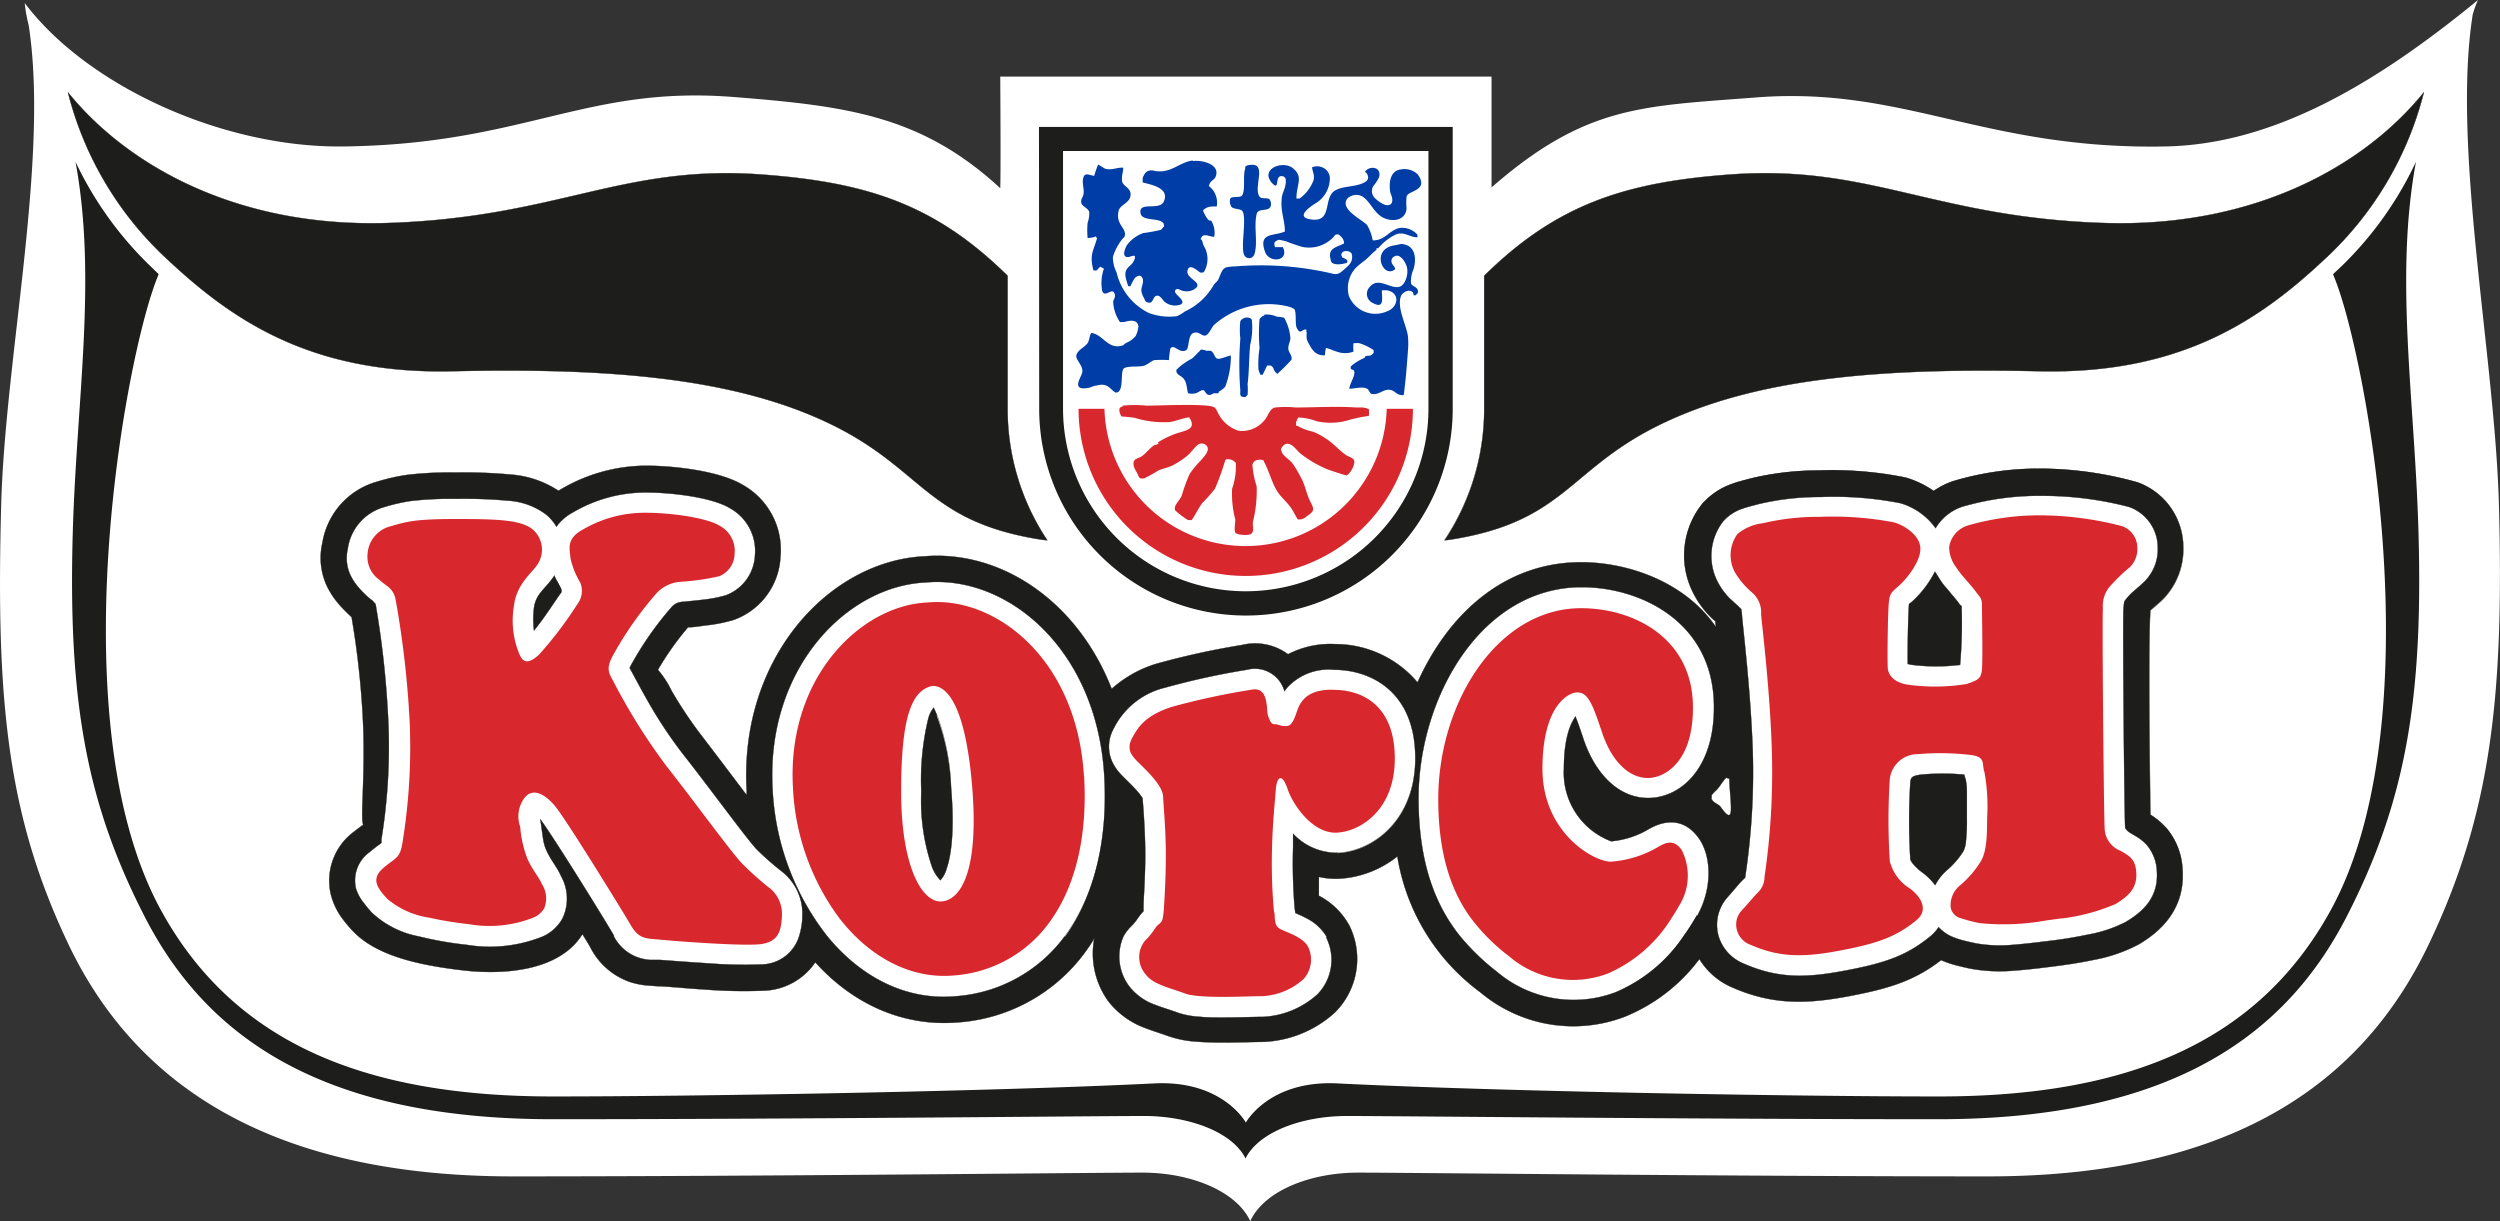 <svg xmlns="http://www.w3.org/2000/svg" xmlns:xlink="http://www.w3.org/1999/xlink" viewBox="0 0 231.79 113.22"><rect x="0" y="0" width="231.79" height="113.22" fill="#333333" stroke="none"/><defs><style>.cls-1,.cls-5{fill:none;}.cls-2{clip-path:url(#clip-path);}.cls-3{fill:#fff;}.cls-4{fill:#1d1d1b;}.cls-5{stroke:#1d1d1b;stroke-miterlimit:3.86;stroke-width:0.03px;}.cls-6{fill:#003da6;}.cls-7{fill:#d9272e;}</style><clipPath id="clip-path" transform="translate(0 0)"><rect class="cls-1" width="231.79" height="113.22"/></clipPath></defs><title>korch-logo</title><g id="Ebene_2" data-name="Ebene 2"><g id="Ebene_1-2" data-name="Ebene 1"><g class="cls-2"><path class="cls-3" d="M138.24,17.42c8.78-7.68,14-7.56,24.5-8.38,13.8-1.09,21.17,4.85,38,4.54C210.6,13.4,220,8,229.75,0a9,9,0,0,0-.49,1.35c-1.95,12.34,2.06,31.71,2.43,45.45.48,17.81-.74,28.71-6.54,40.82s-17.32,21.45-40.86,21.45-53.86-.35-58.37-.35-8.74,1.73-10,4.5c-1.27-2.77-5.5-4.5-10-4.5s-34.83.35-58.37.35S12.18,99.73,6.38,87.62-.37,64.62.11,46.8C.48,33.11,4.57,14.68,2.66,2.34A14,14,0,0,1,2.29.28C8.11,8,20.7,13.73,31.87,13.58,48.69,13.36,54.29,7.89,68.09,9c10.5.83,17.37,1.73,24.65,8.45,0,0,.06-.58,0-10.35l45.55,0c0,9.11,0,10.31,0,10.31" transform="translate(0 0)"/><path class="cls-3" d="M98.56,14l0,23.88a16.94,16.94,0,0,0,33.88,0V14Z" transform="translate(0 0)"/><path class="cls-4" d="M98.56,14l0,23.88a16.94,16.94,0,0,0,33.88,0V14Zm-2.23-2.23h38.36V37.9a19.17,19.17,0,0,1-38.34,0Z" transform="translate(0 0)"/><path class="cls-4" d="M181.73,61.65a46,46,0,0,0,.14-5.45c-.07-.12-.08,0-.24-.25s-.5-.61-.81-1-.38-.44-.55-.65a6.22,6.22,0,0,1-.52-.75L179.4,53a9.77,9.77,0,0,1-2.14,2.8L177,56c-.09.93-.15,4.62-.12,5.55a1.8,1.8,0,0,0,.39.09,18.19,18.19,0,0,0,4.48,0" transform="translate(0 0)"/><path class="cls-5" d="M181.73,61.65a46,46,0,0,0,.14-5.45c-.07-.12-.08,0-.24-.25s-.5-.61-.81-1-.38-.44-.55-.65a6.22,6.22,0,0,1-.52-.75L179.4,53a9.77,9.77,0,0,1-2.14,2.8L177,56c-.09.93-.15,4.62-.12,5.55a1.8,1.8,0,0,0,.39.09A18.19,18.19,0,0,0,181.73,61.65Z" transform="translate(0 0)"/><path class="cls-4" d="M86.9,66.35c-.19-.41-.27-.62-.33-.74a2.75,2.75,0,0,0-.5,1,24.26,24.26,0,0,0-.65,6.78,18.94,18.94,0,0,0,1,7,3.53,3.53,0,0,0,.77,1.22,2.67,2.67,0,0,0,.57-1.05c.45-1.3.75-3.65.42-7.54a21.28,21.28,0,0,0-1.34-6.69" transform="translate(0 0)"/><path class="cls-5" d="M86.9,66.35c-.19-.41-.27-.62-.33-.74a2.75,2.75,0,0,0-.5,1,24.26,24.26,0,0,0-.65,6.78,18.94,18.94,0,0,0,1,7,3.53,3.53,0,0,0,.77,1.22,2.67,2.67,0,0,0,.57-1.05c.45-1.3.75-3.65.42-7.54A21.28,21.28,0,0,0,86.9,66.35Z" transform="translate(0 0)"/><path class="cls-4" d="M51.6,53.81c-.06-.13-.13-.28-.2-.44a7.57,7.57,0,0,1-.67.86c-.18.21-.39.43-.59.69a2.82,2.82,0,0,0-.63,1.43,8.83,8.83,0,0,0,0,2.11c.34-.42.71-.91,1.07-1.42.66-.94,1.22-1.8,1.48-2.14a2,2,0,0,0,0-.23c-.11-.29-.28-.56-.42-.85" transform="translate(0 0)"/><path class="cls-5" d="M51.6,53.81c-.06-.13-.13-.28-.2-.44a7.57,7.57,0,0,1-.67.86c-.18.21-.39.43-.59.69a2.82,2.82,0,0,0-.63,1.43,8.83,8.83,0,0,0,0,2.11c.34-.42.71-.91,1.07-1.42.66-.94,1.22-1.8,1.48-2.14a2,2,0,0,0,0-.23C51.91,54.38,51.74,54.11,51.6,53.81Z" transform="translate(0 0)"/><path class="cls-4" d="M197.13,85.46a12.15,12.15,0,0,1-3.48,1.18l-.8.16h0c-1,.19-2,.34-2.87.44-1.08.13-2.25.28-3.35.36a12.87,12.87,0,0,1-3.41-.13c-.43-.09-.83-.18-1.18-.27a7.2,7.2,0,0,1-1.14-.39h0a3.65,3.65,0,0,1-1.16-.85,3.77,3.77,0,0,1-.75.84h0l0,0c-2.21,1.81-4.18,2.48-7.85,3.18s-6.26.77-9.45-.63a4,4,0,0,1-2.36-2.58h0a3.85,3.85,0,0,1,.89-3.64c1-1.13,1-1.22,1.57-1.74a2,2,0,0,0,.06-.37,64.64,64.64,0,0,0,.66-11.29c-.17-5.44-.92-11.63-1-12.63a3.42,3.42,0,0,0-.08-.63c-.3-.3-.76-.72-1.07-1a6.19,6.19,0,0,1-1.11-1.53,5.24,5.24,0,0,1,.51-5.6,4.18,4.18,0,0,1,1.79-1.18c.45-.16,1-.29,1.52-.43a24.33,24.33,0,0,1,5.69-.65,32,32,0,0,1,7.43.57,6.11,6.11,0,0,1,3.27,2.32,4.57,4.57,0,0,1,2.5-2,25.56,25.56,0,0,1,7.46-1A31.77,31.77,0,0,1,197.4,47a4,4,0,0,1,2.66,3.72,4.24,4.24,0,0,1-1.21,3.18c-.28.28-.65.59-1,.9a3.9,3.9,0,0,0-.56.55,2.93,2.93,0,0,0-.33.43,5.82,5.82,0,0,0-.08.69c-.08,1.42.08,19.3.16,20.3a1.39,1.39,0,0,0,.52.48l.65.39a4.17,4.17,0,0,1,.83.7,4,4,0,0,1,.94,2.5c.15,2.44-1.39,3.74-2.84,4.61M158.7,74a1.44,1.44,0,0,1,0-.29,5.15,5.15,0,0,1,.48-.49c.32-.36.53-.78.87-1.12a1.6,1.6,0,0,0,.29.1c0,.88.16,1.91.15,2.81,0,1.29-.8,0-1-.24s-.78-.39-.82-.78m-1.36,10.88a19.74,19.74,0,0,1-1.19,1.87h0A14.37,14.37,0,0,1,149.79,92a11,11,0,0,1-11-1.9,21.27,21.27,0,0,1-3.45-3.34h0c-2.08-2.61-3.82-6.45-3.82-12.73,0-9.32,5.78-19.59,15.13-19.59,5.41,0,12.13,3.17,12.26,10.88.1,5.79-2.95,8.51-5.84,8.66s-5.15-2.16-6.27-5.49c-.2-.61-.38-1.14-.55-1.59l-.18-.47c-.51.75-1.07,2.1-1.07,4.82A6.79,6.79,0,0,0,149.38,78a8.19,8.19,0,0,0,3.4-1.08c1.14-.68,3.13-1.38,4.7.76,1.21,1.66,1.32,4.66-.13,7.25M124,79.07a5.57,5.57,0,0,1-4.11-1.77c0,.42,0,.85,0,1.28a50.77,50.77,0,0,0,.14,5.54l.07.53c.34.15.72.31,1.08.51a4.5,4.5,0,0,1,1.78,1.63h0L123,87a4.59,4.59,0,0,1-.84,5.18,8.09,8.09,0,0,1-5.05,2.1c-.76,0-2.23.06-3.68.06-.78,0-1.55,0-2.21-.07a7.65,7.65,0,0,1-2-.37c-.69-.26-1.44-.47-2.1-.73a5.27,5.27,0,0,1-2.39-1.68,4.61,4.61,0,0,1-.57-4.66h0a3.88,3.88,0,0,1,.68-.91,4.89,4.89,0,0,0,.61-.72,5.36,5.36,0,0,1,.57-.72l0-.48c0-.58.18-2.83.16-5.07s-.21-4.44-.25-4.93a4.39,4.39,0,0,0-.41-.55c-.39-.47-.85-.9-1.16-1.21s-.39-.39-.57-.59a4.17,4.17,0,0,1-.66-1,3.4,3.4,0,0,1,.11-3.07A7.19,7.19,0,0,1,108,63.76a70.17,70.17,0,0,1,7.64-1.67,2.84,2.84,0,0,1,3.45,2,4.28,4.28,0,0,1,.3-.39,5.23,5.23,0,0,1,4.34-1.6c3.08,0,7.39,1.77,7.49,8,.1,6-4,8.87-7.22,9M98.73,86.79h0a13.76,13.76,0,0,1-10.12,5.58c-4.66.42-8.86-1.83-11.92-5.58a23.94,23.94,0,0,1-5.06-13.63C71,62,78.49,54.31,85.86,54c7.53-.68,15.81,6.13,16.52,17.87.37,6.13-1,11.32-3.65,15M74.39,85.14a6.89,6.89,0,0,1-.29,1.64h0a3.7,3.7,0,0,1-3.52,2.64,43.78,43.78,0,0,1-5-.11c-1.9-.12-3.74-.26-4.37-.31L60.26,89a4.85,4.85,0,0,1-1.17-.25,4.07,4.07,0,0,1-2.17-1.92h0l0-.08c-.76-1.35-5.92-9.65-6.83-10.79l.06.36c.08.51.13,1,.21,1.48a4.09,4.09,0,0,0,.32,1.08,7.84,7.84,0,0,0,.6,1.06l.36.57a6.55,6.55,0,0,1,.39.74,4.27,4.27,0,0,1,.13,3.89,3.9,3.9,0,0,1-1.84,1.69h0a13.14,13.14,0,0,1-7.06.77,33,33,0,0,1-4.44-.78h0a8.72,8.72,0,0,1-4.32-2.18,9.51,9.51,0,0,1-.76-.91A4,4,0,0,1,33,82.37,3.24,3.24,0,0,1,34.27,79c.34-.29.61-.49.84-.66a2.32,2.32,0,0,0,.26-.2,2.24,2.24,0,0,1,0-.37,53.44,53.44,0,0,0,.65-10.42A86.71,86.71,0,0,0,34.82,56c-.09-.08-.22-.26-.32-.34a5.78,5.78,0,0,1-.67-.57c-.17-.17-.36-.36-.53-.56a5.42,5.42,0,0,1-.62-.85,3.74,3.74,0,0,1-.44-2.78A4.68,4.68,0,0,1,35.67,47a16.32,16.32,0,0,1,2.41-.55,31.3,31.3,0,0,1,4.18-.2,44.74,44.74,0,0,1,4.84.17,6.53,6.53,0,0,1,3.54,1.29,4.23,4.23,0,0,1,.95,1.12,4.5,4.5,0,0,1,1.54-1.33,13.27,13.27,0,0,1,6.74-1.84c2.53,0,6.22.48,7.81,1.46A4.52,4.52,0,0,1,70,51.46a4.16,4.16,0,0,1-2.72,3.74,12,12,0,0,1-2.07.4c-.7.09-1.42.15-1.9.2a1.45,1.45,0,0,0-1.07.52,30.6,30.6,0,0,0-3.61,5.13,4.25,4.25,0,0,0-.25.48c.31.55.92,1.74,1.78,3.24a41.32,41.32,0,0,0,3.13,4.7c1.26,1.6,2.81,3.66,4.15,5.43s2.42,3.16,2.76,3.49a26.59,26.59,0,0,0,2.28,2,5,5,0,0,1,1.9,4.33m126.43-8.4a6.86,6.86,0,0,0-1.43-1.19c-.08-3.88-.2-17.16,0-18.95.41-.35.82-.7,1.13-1a6.63,6.63,0,0,0,1.91-4.87,6.4,6.4,0,0,0-4.24-6,33.69,33.69,0,0,0-8.9-1.27,27.79,27.79,0,0,0-8.26,1.18,7.52,7.52,0,0,0-1.74.89,9,9,0,0,0-2.59-1.24,34.23,34.23,0,0,0-8.1-.66,26.93,26.93,0,0,0-6.27.74c-.63.17-1.21.31-1.72.5a6.55,6.55,0,0,0-2.79,1.87A7.64,7.64,0,0,0,157,55a8.55,8.55,0,0,0,1.53,2.13,3.08,3.08,0,0,0,.5.45l.06.55c-2.94-4.28-8.29-6-12.49-6-7.28,0-12.42,5-15.17,11.14a10,10,0,0,0-7.64-3.55,8.57,8.57,0,0,0-4.37.94,5.14,5.14,0,0,0-4.26-.86,73.56,73.56,0,0,0-7.94,1.74,11,11,0,0,0-4.15,2.33C99.89,55.73,92.81,51,85.7,51.58c-8.92.44-17.17,9.54-16.47,21.72l0,.42C67.93,72,66.42,70,65.18,68.38A38.86,38.86,0,0,1,62.24,64,8.72,8.72,0,0,0,61,62.1a26.8,26.8,0,0,1,2.79-3.94c.48,0,1.09-.1,1.69-.18a14.15,14.15,0,0,0,2.53-.5,6.55,6.55,0,0,0,4.35-5.83A6.91,6.91,0,0,0,68.94,45c-2.22-1.36-6.53-1.82-9.07-1.82A15.67,15.67,0,0,0,52,45.37l-.22.13A9.3,9.3,0,0,0,47.37,44a47.13,47.13,0,0,0-5.12-.19,33.38,33.38,0,0,0-4.5.22,18.32,18.32,0,0,0-2.72.61,7.06,7.06,0,0,0-5.14,5.7,6.14,6.14,0,0,0,.71,4.54,7.86,7.86,0,0,0,.9,1.23c.21.24.43.46.64.67l.46.44a79.87,79.87,0,0,1,1.08,10.24c.16,4.9-.28,8.42,0,9-.26.2-.58.43-1,.76a5.63,5.63,0,0,0-2,5.73,6.39,6.39,0,0,0,1,2.13,12.11,12.11,0,0,0,.95,1.15c2.13,2.33,6,3.23,10.25,3.73S52,89.87,54,86.61c.36.58.62,1,.76,1.27A6.51,6.51,0,0,0,58.28,91a7.17,7.17,0,0,0,1.75.37l1,.07c.64,0,2.48.19,4.38.31a46.27,46.27,0,0,0,5.41.1,6,6,0,0,0,4.77-2.63c3.39,3.76,8,6,13.24,5.57A16,16,0,0,0,101.46,87a7.54,7.54,0,0,0,1.29,5.82,7.65,7.65,0,0,0,3.45,2.5c.68.27,1.44.49,2.14.75a9.93,9.93,0,0,0,2.67.51c.72.06,1.56.08,2.4.08,1.45,0,2.93-.06,3.68-.06a10.48,10.48,0,0,0,6.67-2.72,7,7,0,0,0,1.38-8,6.75,6.75,0,0,0-2.86-2.83c0-.43,0-1,0-1.75a7.14,7.14,0,0,0,1.85.17,9.5,9.5,0,0,0,5.43-2.07A19.48,19.48,0,0,0,137.25,92a13.38,13.38,0,0,0,13.38,2.27,16.27,16.27,0,0,0,6.93-5.35,6.57,6.57,0,0,0,3.07,2.64c3.82,1.67,7,1.52,10.86.79,3.63-.69,6-1.41,8.48-3.33a9.85,9.85,0,0,0,1.44.49c.38.1.82.2,1.29.3a15.24,15.24,0,0,0,4.07.18c1.15-.08,2.36-.23,3.48-.37s2.59-.35,3.9-.63a14.41,14.41,0,0,0,4.21-1.47c1.66-1,4.24-3,4-6.82a6.37,6.37,0,0,0-1.55-4" transform="translate(0 0)"/><path class="cls-5" d="M197.13,85.46a12.15,12.15,0,0,1-3.48,1.18l-.8.16h0c-1,.19-2,.34-2.87.44-1.08.13-2.25.28-3.35.36a12.87,12.87,0,0,1-3.41-.13c-.43-.09-.83-.18-1.18-.27a7.2,7.2,0,0,1-1.14-.39h0a3.65,3.65,0,0,1-1.16-.85,3.77,3.77,0,0,1-.75.84h0l0,0c-2.21,1.81-4.18,2.48-7.85,3.18s-6.26.77-9.45-.63a4,4,0,0,1-2.36-2.58h0a3.85,3.85,0,0,1,.89-3.64c1-1.13,1-1.22,1.57-1.74a2,2,0,0,0,.06-.37,64.64,64.64,0,0,0,.66-11.29c-.17-5.44-.92-11.63-1-12.63a3.42,3.42,0,0,0-.08-.63c-.3-.3-.76-.72-1.07-1a6.19,6.19,0,0,1-1.11-1.53,5.24,5.24,0,0,1,.51-5.6,4.18,4.18,0,0,1,1.79-1.18c.45-.16,1-.29,1.52-.43a24.33,24.33,0,0,1,5.69-.65,32,32,0,0,1,7.43.57,6.11,6.11,0,0,1,3.27,2.32,4.57,4.57,0,0,1,2.5-2,25.56,25.56,0,0,1,7.46-1A31.77,31.77,0,0,1,197.4,47a4,4,0,0,1,2.66,3.72,4.24,4.24,0,0,1-1.21,3.18c-.28.28-.65.59-1,.9a3.9,3.9,0,0,0-.56.55,2.93,2.93,0,0,0-.33.43,5.82,5.82,0,0,0-.08.69c-.08,1.42.08,19.3.16,20.3a1.39,1.39,0,0,0,.52.48l.65.39a4.17,4.17,0,0,1,.83.7,4,4,0,0,1,.94,2.5C200.12,83.29,198.58,84.59,197.13,85.46ZM158.7,74a1.44,1.44,0,0,1,0-.29,5.15,5.15,0,0,1,.48-.49c.32-.36.53-.78.87-1.12a1.6,1.6,0,0,0,.29.1c0,.88.16,1.91.15,2.81,0,1.29-.8,0-1-.24S158.75,74.44,158.7,74Zm-1.36,10.88a19.74,19.74,0,0,1-1.19,1.87h0A14.37,14.37,0,0,1,149.79,92a11,11,0,0,1-11-1.9,21.27,21.27,0,0,1-3.45-3.34h0c-2.08-2.61-3.82-6.45-3.82-12.73,0-9.32,5.78-19.59,15.13-19.59,5.41,0,12.13,3.17,12.26,10.88.1,5.79-2.95,8.51-5.84,8.66s-5.15-2.16-6.27-5.49c-.2-.61-.38-1.14-.55-1.59l-.18-.47c-.51.75-1.07,2.1-1.07,4.82A6.79,6.79,0,0,0,149.38,78a8.19,8.19,0,0,0,3.4-1.08c1.14-.68,3.13-1.38,4.7.76C158.69,79.34,158.8,82.34,157.35,84.93ZM124,79.07a5.57,5.57,0,0,1-4.11-1.77c0,.42,0,.85,0,1.28a50.77,50.77,0,0,0,.14,5.54l.07.53c.34.15.72.31,1.08.51a4.5,4.5,0,0,1,1.78,1.63h0L123,87a4.59,4.59,0,0,1-.84,5.18,8.09,8.09,0,0,1-5.05,2.1c-.76,0-2.23.06-3.68.06-.78,0-1.55,0-2.21-.07a7.65,7.65,0,0,1-2-.37c-.69-.26-1.44-.47-2.1-.73a5.27,5.27,0,0,1-2.39-1.68,4.61,4.61,0,0,1-.57-4.66h0a3.88,3.88,0,0,1,.68-.91,4.89,4.89,0,0,0,.61-.72,5.36,5.36,0,0,1,.57-.72l0-.48c0-.58.18-2.83.16-5.07s-.21-4.44-.25-4.93a4.39,4.39,0,0,0-.41-.55c-.39-.47-.85-.9-1.16-1.21s-.39-.39-.57-.59a4.17,4.17,0,0,1-.66-1,3.4,3.4,0,0,1,.11-3.07A7.19,7.19,0,0,1,108,63.76a70.17,70.17,0,0,1,7.64-1.67,2.84,2.84,0,0,1,3.45,2,4.28,4.28,0,0,1,.3-.39,5.23,5.23,0,0,1,4.34-1.6c3.08,0,7.39,1.77,7.49,8C131.31,76.09,127.2,78.95,124,79.07ZM98.73,86.79h0a13.76,13.76,0,0,1-10.12,5.58c-4.66.42-8.86-1.83-11.92-5.58a23.94,23.94,0,0,1-5.06-13.63C71,62,78.49,54.31,85.86,54c7.53-.68,15.81,6.13,16.52,17.87C102.75,78,101.43,83.16,98.73,86.79ZM74.39,85.14a6.89,6.89,0,0,1-.29,1.64h0a3.7,3.7,0,0,1-3.52,2.64,43.78,43.78,0,0,1-5-.11c-1.9-.12-3.74-.26-4.37-.31L60.26,89a4.85,4.85,0,0,1-1.17-.25,4.07,4.07,0,0,1-2.17-1.92h0l0-.08c-.76-1.35-5.92-9.65-6.83-10.79l.06.36c.08.51.13,1,.21,1.48a4.09,4.09,0,0,0,.32,1.08,7.84,7.84,0,0,0,.6,1.06l.36.57a6.55,6.55,0,0,1,.39.74,4.27,4.27,0,0,1,.13,3.89,3.9,3.9,0,0,1-1.84,1.69h0a13.14,13.14,0,0,1-7.06.77,33,33,0,0,1-4.44-.78h0a8.72,8.72,0,0,1-4.32-2.18,9.51,9.51,0,0,1-.76-.91A4,4,0,0,1,33,82.37,3.24,3.24,0,0,1,34.27,79c.34-.29.61-.49.84-.66a2.32,2.32,0,0,0,.26-.2,2.24,2.24,0,0,1,0-.37,53.44,53.44,0,0,0,.65-10.42A86.71,86.71,0,0,0,34.82,56c-.09-.08-.22-.26-.32-.34a5.78,5.78,0,0,1-.67-.57c-.17-.17-.36-.36-.53-.56a5.42,5.42,0,0,1-.62-.85,3.74,3.74,0,0,1-.44-2.78A4.68,4.68,0,0,1,35.67,47a16.32,16.32,0,0,1,2.41-.55,31.3,31.3,0,0,1,4.18-.2,44.74,44.74,0,0,1,4.84.17,6.53,6.53,0,0,1,3.54,1.29,4.23,4.23,0,0,1,.95,1.12,4.5,4.5,0,0,1,1.54-1.33,13.27,13.27,0,0,1,6.74-1.84c2.53,0,6.22.48,7.81,1.46A4.52,4.52,0,0,1,70,51.46a4.16,4.16,0,0,1-2.72,3.74,12,12,0,0,1-2.07.4c-.7.09-1.42.15-1.9.2a1.45,1.45,0,0,0-1.07.52,30.6,30.6,0,0,0-3.61,5.13,4.25,4.25,0,0,0-.25.48c.31.55.92,1.74,1.78,3.24a41.32,41.32,0,0,0,3.13,4.7c1.26,1.6,2.81,3.66,4.15,5.43s2.42,3.16,2.76,3.49a26.59,26.59,0,0,0,2.28,2A5,5,0,0,1,74.39,85.14Zm126.43-8.4a6.86,6.86,0,0,0-1.43-1.19c-.08-3.88-.2-17.16,0-18.95.41-.35.82-.7,1.13-1a6.63,6.63,0,0,0,1.91-4.87,6.4,6.4,0,0,0-4.24-6,33.69,33.69,0,0,0-8.9-1.27,27.79,27.79,0,0,0-8.26,1.18,7.52,7.52,0,0,0-1.74.89,9,9,0,0,0-2.59-1.24,34.23,34.23,0,0,0-8.1-.66,26.93,26.93,0,0,0-6.27.74c-.63.17-1.21.31-1.72.5a6.55,6.55,0,0,0-2.79,1.87A7.64,7.64,0,0,0,157,55a8.55,8.55,0,0,0,1.53,2.13,3.08,3.08,0,0,0,.5.45l.06.55c-2.94-4.28-8.29-6-12.49-6-7.28,0-12.42,5-15.17,11.14a10,10,0,0,0-7.64-3.55,8.57,8.57,0,0,0-4.37.94,5.14,5.14,0,0,0-4.26-.86,73.56,73.56,0,0,0-7.94,1.74,11,11,0,0,0-4.15,2.33C99.89,55.73,92.81,51,85.7,51.58c-8.92.44-17.17,9.54-16.47,21.72l0,.42C67.93,72,66.42,70,65.18,68.38A38.86,38.86,0,0,1,62.24,64,8.72,8.72,0,0,0,61,62.1a26.8,26.8,0,0,1,2.79-3.94c.48,0,1.09-.1,1.69-.18a14.15,14.15,0,0,0,2.53-.5,6.55,6.55,0,0,0,4.35-5.83A6.91,6.91,0,0,0,68.94,45c-2.22-1.36-6.53-1.82-9.07-1.82A15.67,15.67,0,0,0,52,45.37l-.22.13A9.3,9.3,0,0,0,47.37,44a47.13,47.13,0,0,0-5.12-.19,33.38,33.38,0,0,0-4.5.22,18.32,18.32,0,0,0-2.72.61,7.06,7.06,0,0,0-5.14,5.7,6.14,6.14,0,0,0,.71,4.54,7.86,7.86,0,0,0,.9,1.23c.21.24.43.46.64.67l.46.44a79.87,79.87,0,0,1,1.08,10.24c.16,4.9-.28,8.42,0,9-.26.2-.58.43-1,.76a5.63,5.63,0,0,0-2,5.73,6.39,6.39,0,0,0,1,2.13,12.11,12.11,0,0,0,.95,1.15c2.13,2.33,6,3.23,10.25,3.73S52,89.87,54,86.61c.36.58.62,1,.76,1.27A6.51,6.51,0,0,0,58.28,91a7.17,7.17,0,0,0,1.75.37l1,.07c.64,0,2.48.19,4.38.31a46.27,46.27,0,0,0,5.41.1,6,6,0,0,0,4.77-2.63c3.39,3.76,8,6,13.24,5.57A16,16,0,0,0,101.46,87a7.54,7.54,0,0,0,1.29,5.82,7.65,7.65,0,0,0,3.45,2.5c.68.27,1.44.49,2.14.75a9.93,9.93,0,0,0,2.67.51c.72.06,1.56.08,2.4.08,1.45,0,2.93-.06,3.68-.06a10.48,10.48,0,0,0,6.67-2.72,7,7,0,0,0,1.38-8,6.75,6.75,0,0,0-2.86-2.83c0-.43,0-1,0-1.75a7.14,7.14,0,0,0,1.85.17,9.5,9.5,0,0,0,5.43-2.07A19.48,19.48,0,0,0,137.25,92a13.38,13.38,0,0,0,13.38,2.27,16.27,16.27,0,0,0,6.93-5.35,6.57,6.57,0,0,0,3.07,2.64c3.82,1.67,7,1.52,10.86.79,3.63-.69,6-1.41,8.48-3.33a9.85,9.85,0,0,0,1.44.49c.38.1.82.2,1.29.3a15.24,15.24,0,0,0,4.07.18c1.15-.08,2.36-.23,3.48-.37s2.59-.35,3.9-.63a14.41,14.41,0,0,0,4.21-1.47c1.66-1,4.24-3,4-6.82A6.37,6.37,0,0,0,200.82,76.75Z" transform="translate(0 0)"/><path class="cls-4" d="M182.23,72.22a3.35,3.35,0,0,1-.11-.4,21.72,21.72,0,0,0-4,0c-.9.12-.94.29-1,.68a58.23,58.23,0,0,0,0,7.2,1.92,1.92,0,0,0,.2.33,4.72,4.72,0,0,0,.91.86,5.82,5.82,0,0,1,1.19,1.18,4.9,4.9,0,0,1,1.14-1.43,7.52,7.52,0,0,0,1.48-1.73,2.34,2.34,0,0,0,.23-.88,18.38,18.38,0,0,0,.09-2.2c0-.94,0-1.78,0-2.48a5.45,5.45,0,0,0-.12-1.13" transform="translate(0 0)"/><path class="cls-5" d="M182.23,72.22a3.35,3.35,0,0,1-.11-.4,21.72,21.72,0,0,0-4,0c-.9.12-.94.29-1,.68a58.23,58.23,0,0,0,0,7.2,1.92,1.92,0,0,0,.2.33,4.72,4.72,0,0,0,.91.86,5.82,5.82,0,0,1,1.19,1.18,4.9,4.9,0,0,1,1.14-1.43,7.52,7.52,0,0,0,1.48-1.73,2.34,2.34,0,0,0,.23-.88,18.38,18.38,0,0,0,.09-2.2c0-.94,0-1.78,0-2.48A5.45,5.45,0,0,0,182.23,72.22Z" transform="translate(0 0)"/><path class="cls-4" d="M97.1,50.09a6.55,6.55,0,0,1-.69-.08c-10.7-1.72-10.8-6.68-19.84-10.9s-20.75-5-34.68-4.69C28.33,34.71,21,29.27,15,23.56a31.56,31.56,0,0,1-8.7-15c5.47,6.77,15.64,12.53,29.53,12.12,15.8-.48,21.81-5.45,34.77-4.5,9.87.72,16.15,2.82,22.82,9.39V37.9A21.92,21.92,0,0,0,97.1,50.09" transform="translate(0 0)"/><path class="cls-5" d="M97.1,50.09a6.55,6.55,0,0,1-.69-.08c-10.7-1.72-10.8-6.68-19.84-10.9s-20.75-5-34.68-4.69C28.33,34.71,21,29.27,15,23.56a31.56,31.56,0,0,1-8.7-15c5.47,6.77,15.64,12.53,29.53,12.12,15.8-.48,21.81-5.45,34.77-4.5,9.87.72,16.15,2.82,22.82,9.39V37.9A21.92,21.92,0,0,0,97.1,50.09Z" transform="translate(0 0)"/><path class="cls-4" d="M133.92,50.09a6.58,6.58,0,0,0,.69-.08c10.7-1.72,10.8-6.68,19.84-10.9s20.75-5,34.68-4.69c13.55.29,20.9-5.15,26.9-10.86a31.56,31.56,0,0,0,8.7-15c-5.47,6.77-15.64,12.53-29.53,12.12-15.8-.48-21.81-5.45-34.77-4.5-9.86.72-16.15,2.82-22.82,9.39V37.9a21.92,21.92,0,0,1-3.67,12.19" transform="translate(0 0)"/><path class="cls-5" d="M133.92,50.09a6.58,6.58,0,0,0,.69-.08c10.7-1.72,10.8-6.68,19.84-10.9s20.75-5,34.68-4.69c13.55.29,20.9-5.15,26.9-10.86a31.56,31.56,0,0,0,8.7-15c-5.47,6.77-15.64,12.53-29.53,12.12-15.8-.48-21.81-5.45-34.77-4.5-9.86.72-16.15,2.82-22.82,9.39V37.9A21.92,21.92,0,0,1,133.92,50.09Z" transform="translate(0 0)"/><path class="cls-4" d="M14.71,25.42l-.08.21c-3,7.27-9.29,41.28.3,58.77C21.74,96.82,34,101.66,51.28,101.66c13,0,40.44-.45,55.73-1.21,6.36-.32,8.5,3.63,8.5,3.63s2.14-3.95,8.5-3.63c15.3.76,42.71,1.21,55.73,1.21,17.26,0,29.53-4.85,36.35-17.26,9.6-17.49,3.33-51.5.3-58.77l-.08-.21.79-.74A32.93,32.93,0,0,0,224,15c-2,10.77-.12,22,.23,34.25.45,15.6-1.21,25.14-6.66,35.74s-15.75,18.78-37.86,18.78-50.58-.3-54.82-.3-8.21,1.51-9.41,3.94c-1.19-2.42-5.17-3.94-9.41-3.94s-32.71.3-54.82.3S18.87,95.61,13.42,85,6.3,64.86,6.75,49.26C7.11,37,9,25.78,7,15a33,33,0,0,0,6.94,9.67Z" transform="translate(0 0)"/><path class="cls-6" d="M111.36,32.42a1,1,0,0,1,.48.1c.12,0,.27,0,.39,0,.31.08.36.64.63.73s.87-.23,1.26-.29a7.8,7.8,0,0,1-.53,2.91,2.52,2.52,0,0,1-.58.44s0,.13-.1.15-.23,0-.34,0-.28.21-.53.15-.32-.41-.48-.44-.5.23-.68.29a1.73,1.73,0,0,1-.73,0c-.18-.7-.09-1.17-.63-1.55-.18-.13-.52-.26-.44-.63l.1-.1a5.69,5.69,0,0,1,1.31-.92c.3-.22.52-.54.82-.78.14-.11-.16,0,0,0" transform="translate(0 0)"/><path class="cls-6" d="M115.38,29.46c.29-.05.62,0,.68.19a6.61,6.61,0,0,1-.15,2.33c-.12,1.3-.09,2.48-.24,3.64a5.64,5.64,0,0,1,0,1s-.16.15-.19.19c-.25,0-.41,0-.48-.19a1.62,1.62,0,0,1,0-.39,31.48,31.48,0,0,1,0-4.85,6.59,6.59,0,0,1,0-1.6.58.58,0,0,1,.39-.29" transform="translate(0 0)"/><path class="cls-6" d="M117.22,29.17a2.29,2.29,0,0,1,1.16.19,3.3,3.3,0,0,1,.68.1,4.51,4.51,0,0,1,.58,1.89c0,.29-.22.63-.19,1s.37.56.29,1a15.34,15.34,0,0,1-1.31,1.31c-.37-.26-.29-.52-.49-.68s-.22-.06-.44-.1c-.16.28-.28.59-.44.87,0,0-.16,0-.19,0a2.21,2.21,0,0,1-.19-.49,9.42,9.42,0,0,1,.1-2,15.92,15.92,0,0,1,0-2.67.82.82,0,0,1,.44-.34" transform="translate(0 0)"/><path class="cls-6" d="M115.77,15.31c1.83-.34.4,2,1,2.91.17.26.64.08.92.24a.74.74,0,0,1,.14.58c-.1.66-1.16.19-1.31.78-.29,1.17.11,2.52-.19,3.68a.64.64,0,0,1-.29.39.53.53,0,0,1-.58-.1c-.55-.48.16-3.32-.24-4.17-.15-.32-.88-.17-1.07-.48a1,1,0,0,1-.1-.68c.11-.34.92-.07,1.11-.34.33-.47.06-1.88.29-2.47,0-.08,0-.13,0-.19a.63.63,0,0,1,.29-.15" transform="translate(0 0)"/><path class="cls-6" d="M110.58,14.93c1-.11,2.57.35,2.13,1.45-.15.37-.48.29-.63.87a1.93,1.93,0,0,1,.73,1.89c-.65,0-.83,0-1.26.34a.93.93,0,0,0,.15.39c.1.19.25.49.44.58,0,0,.12,0,.15,0a2.13,2.13,0,0,1,.29,1.5c-.3,0-.58-.13-.78-.14s-.38.05-.44.29c0,0-.12.05,0,.1s.16.42.24.58a2.33,2.33,0,0,1,0,2.47c-.17,0-.18.07-.34,0s-1-.93-1.16-.15,1.66,1.11.58,1.75a1.41,1.41,0,0,1-1.31,0c-.18-.06-.18-.1-.34,0-.49.31,1,.94.49,1.36A1.51,1.51,0,0,1,108,28c-.17-.14-.4-.55-.63-.58-.58-.09-.33.91-1.07.58-.14-.06-.17-.24-.24-.39a1.47,1.47,0,0,1-.24-.73c0-.29.27-.78.1-1.11s-.42-.18-.58-.1-.41.6-.53.87c0,0-.15,0-.19,0a4,4,0,0,1-.19-.58c-.36-1.2.46-1.17.73-1.84s-.29-.32-.53-.29c-.75.08-.24-1-.1-1.16A3.2,3.2,0,0,1,106,21.61a15.43,15.43,0,0,0,1.6-.29c.08,0,.2-.23.29-.29s0-.19,0-.29c-.33-.6-1.95-.19-2.13-.92-.3-1.2,1.73-.26,2.13-1.11.6-1.27-1.12-1.58-1.94-1.79a2.83,2.83,0,0,1,0-.44,1.7,1.7,0,0,1,.24-.44.71.71,0,0,1,.58-.24s.13,0,.1,0c1.62.42,2.44-.78,3.73-.92" transform="translate(0 0)"/><path class="cls-6" d="M101.81,15.26c.19.08.56.35.68.39.62.16,1.13-.16,1.65-.1,0,.43-.18.77-.1,1.26s.85.58.78,1.31-1,.85-1.11,1.45c-.29,1.25.73,1.55.58,2.28,0,.14-.23.28-.29.39a4.92,4.92,0,0,0-.82,1.6,3.12,3.12,0,0,0,.34,1.4,5.62,5.62,0,0,0,3,3.78,5.43,5.43,0,0,0,2.62.29,4.19,4.19,0,0,0,.73-.44,5.87,5.87,0,0,0,2.67-2.47c.09-.13.31-.3.39-.44.21-.37.31-1,.73-1.16a3.69,3.69,0,0,1,.87-.1,29.1,29.1,0,0,1,8.39.53c.9.18,1,.39,1.7-.24.32-.31.85-.63.73-1.36a.37.37,0,0,0-.24-.29c-.26-.14-.84-.07-.73.39,0,0,.11.06,0,.1a2.6,2.6,0,0,1,.53.29c0,.05,0,.18,0,.24-.37.11-1.05.27-1.41,0-.1-.08-.11-.23-.15-.39-.24-1,.65-1.06,1.26-1.4a.76.76,0,0,0-.15-.49c-.07-.09-.27-.32-.39-.34-.32-.05-.35.16-.48.29a3.14,3.14,0,0,1-2.81.87,15.26,15.26,0,0,1-1.55-.53,6.11,6.11,0,0,0-.68-.14c-.39.18-.47.24-.34.68h.73c.65,1.31-1.25,1.54-1.65.44-.67-1.86.88-1.43,1.84-1.89,0-1.07-.43-1.87-.29-3.05,0-.42.29-.86.34-1.26a1.33,1.33,0,0,0,0-.63l-.15-.15c-1-.34-.26,1.5-1.11.58a.76.76,0,0,1-.19-.29.7.7,0,0,1-.1-.58c.2-.77,1.54-1,2.18-.53,1.1.84.39,1.49.39,2.86.09,0,.2,0,.29,0a3.65,3.65,0,0,0,1.31-1.74c.09-.5-.11-.73-.15-1.16a1.27,1.27,0,0,1,1.26.19,1.15,1.15,0,0,1,.39.78,2.73,2.73,0,0,1-1.41,2.42c-.27.18-1.77,1.15-.53,1.41,2.27.47,1.27-1.9,2.38-2.62.72-.46,1.87-.34,2.67-.73.46-.22.56-.48.29-.92,0,0-.11-.07-.15-.1.38-.61,1.58-.51,1.31.49a3.8,3.8,0,0,1-.53.82.9.9,0,0,0,.1,1.07,3.08,3.08,0,0,0,.77.58c.29.17.78.22.87-.19s-.16-.7-.19-1c-.12-1,.12-1.9,1-2a1.78,1.78,0,0,1,1.55.44,1.83,1.83,0,0,1,.24.39c.34.76-.23,1-.73,1.26-.2.09-.48.21-.53.44a6.3,6.3,0,0,0,0,1.11c-.09,1-1.15,1.28-2.08.87s-1.22-1.47-2-2a1.2,1.2,0,0,0-1.41.19c-.76,1,1.47,2,1.84,2.47a4.28,4.28,0,0,1,.44,1.07c.06.16,0,.19.1.34,1.16,0,1.53-1,2.52-1.16a1.91,1.91,0,0,1,1.6.63c0,.08,0,.16,0,.24-.74,0-1.13-.52-1.94-.29a4.9,4.9,0,0,0-1.7,1.31s-.11,0-.15,0,0,.13,0,.14c-.43.32-.72.69-1.11,1a8.22,8.22,0,0,0-.82.68,2.78,2.78,0,0,0-.63,2.62,2.65,2.65,0,0,0,3.54,1.4c1-.35,1.27-1.68,0-1.94a3,3,0,0,0-.48,0c-.06.51.34,1.84-.87,1.16A.92.92,0,0,1,127,26.6c.8-.95,1.88.19,2.71,0,.52-.09.92-1.12.73-1.84-.12-.46-.69-1.4-1.26-.92a.44.44,0,0,0-.15.48c0,.16.22.34.29.49s0,.2-.1.24c-1.08.67-2.17-2.08.24-2.33a3.84,3.84,0,0,1,.48-.1c1.22.09,1.44,1.22,1.12,2.33a2.81,2.81,0,0,0-.24,1.31c.09.35.77.31.63.92,0,0-.18.16-.2.19s-.19,0-.19,0,0-.22-.1-.29c-.3-.3-.82,0-1,.24a1.34,1.34,0,0,0-.15.44c-.15,1.12.6,2.43.73,3.44a7.25,7.25,0,0,1,0,1.31c-.11,1.49-.21,2.78-.39,4.12-.74.05-.73-.42-1.31-.49s-1,.49-1.6.39c-.26,0-.28-.38-.49-.49-.44-.23-1.14,0-1.65,0,.06-.55.61-1.25.44-1.65,0-.1-.24-.12-.29-.19s0-.2,0-.24a4.84,4.84,0,0,1,1.26-.78s.06-.13.1-.15c.22-.09.4,0,.58-.14,0,0,.09-.11.15-.15s0-.29,0-.29a5,5,0,0,0-1.31-.63,1.59,1.59,0,0,0-.44,0h-.1a3.85,3.85,0,0,0,0,.78,2.2,2.2,0,0,1-1.55,0c-.41-.12-.55-.23-1-.34a3.37,3.37,0,0,0-.1.68c-.79.06-1.16-.45-1.45-1a2.34,2.34,0,0,1-.24-.53,5.85,5.85,0,0,1,0-.63c-.09,0,0-.16,0-.19-.36-.23-.56.58-.92-.19-.18-.39,0-1.5-.24-1.75a2,2,0,0,0-.58-.24,7.63,7.63,0,0,0-6.83,1.7c-.24.21-.49.92-.82,1s-.58-.42-1.11-.24-.37,1.43-.68,1.6c-.5.27-.89-.26-1.21-.29-.14,0-.19.09-.24.1a7.61,7.61,0,0,0-.14,1.11,9.16,9.16,0,0,0-1.36,0c-.3.08-.65.45-1,.53-.55.12-1.27,0-1.75.19s0,2-.68,2.28c-.05,0-.14,0-.19,0-.6-.43-.72-.92-1.79-.63-.19,0-.5.17-.63.19-1.79.35-.69-1-.63-1.45a1,1,0,0,0-.15-.63c-.3-.58-.7-.81-.1-1.4.21-.21.65-.46.78-.73s.14-.61.29-.87c1.1.12,1.55,1.59,2.91,1.16.06,0,.26-.21.34-.24a2.25,2.25,0,0,0,.87-.63,2.36,2.36,0,0,0,.24-.77s.06-.15,0-.19c-.1-.61-.81-.49-1.31-.34h-.19s-.14,0-.19,0a3.58,3.58,0,0,1-.63-1.89c0-.16.23-.37.15-.68-.21-.75-.88.37-1.16-.29a3.88,3.88,0,0,1,.15-2.08,2,2,0,0,0-.34-.19c-.09.06-.28.31-.34.34s-.2,0-.29,0c-.39-1.48,0-1.79.34-3-.07,0-.07-.08-.1-.15a2.51,2.51,0,0,1-.78.15,7.45,7.45,0,0,1,0-1.41,2.67,2.67,0,0,0,.15-1c-.08-.35-.64-.5-.73-.83s.15-.56.19-.78c.11-.53-.17-1.09,0-1.6s.56-.18,1-.15a10.52,10.52,0,0,1,.39-1.11" transform="translate(0 0)"/><path class="cls-7" d="M196.58,78.87a2.3,2.3,0,0,1-1.44-1.94c-.08-1-.25-19.13-.17-20.57a2.76,2.76,0,0,1,.76-2.11,16.85,16.85,0,0,1,1.77-1.69,2.37,2.37,0,0,0,.66-1.84,2.11,2.11,0,0,0-1.42-1.94,30.45,30.45,0,0,0-7.43-1,23.84,23.84,0,0,0-6.82.93,2.47,2.47,0,0,0-1.77,2,3.14,3.14,0,0,0,.68,1.93c.34.59,1.35,1.6,1.77,2.19s.59.59.59,1.35.08,5,0,5.89-.42,1-1.43,1.35a18.32,18.32,0,0,1-5.3.08c-1.44-.17-1.94-.93-2-1.52s0-5.13.09-6.06.25-1,.93-1.6,2-2.19,2-3.44-1.52-2.19-2.45-2.45a30.31,30.31,0,0,0-6.91-.51,22.3,22.3,0,0,0-5.24.59,4.54,4.54,0,0,0-2.36,1,3.36,3.36,0,0,0-.25,3.53A7.59,7.59,0,0,0,162.52,55a2.42,2.42,0,0,1,.76,1.94c.08,1,.85,7.24,1,12.73a66.52,66.52,0,0,1-.68,11.62,2,2,0,0,1-.59,1.43c-.51.51-.51.59-1.52,1.69a2.05,2.05,0,0,0-.41.66h0a2,2,0,0,0,1.25,2.54c2.7,1.18,4.93,1.16,8.34.51s5.15-1.27,7-2.79a2,2,0,0,0,.27-.26h0c.79-.93.06-2-.86-2.69a4.19,4.19,0,0,1-1.86-2.52,57.77,57.77,0,0,1,0-7.68,2.61,2.61,0,0,1,2.62-2.26,23.75,23.75,0,0,1,4.88.08c1.44.17,1,.84,1.27,1.59a17.57,17.57,0,0,1,.25,4.22c0,1.94-.09,3.21-.59,4.05a9.36,9.36,0,0,1-1.86,2.18,2.37,2.37,0,0,0-.93,2.11,1.28,1.28,0,0,0,1,1h0a12.36,12.36,0,0,0,1.71.44,22.13,22.13,0,0,0,6.15-.25l1.4-.19h.12a18.34,18.34,0,0,0,4.9-1.33c1.27-.76,2-1.52,1.93-2.87s-.66-1.59-1.5-2.09" transform="translate(0 0)"/><path class="cls-7" d="M87.26,83.58c-1.77.08-3.71-3.21-3.71-10.2s1-9.36,2.87-9.78c1.52-.08,3.12,2.2,3.71,9.27.67,8-1.1,10.62-2.87,10.71M100.5,71.95C99.84,61,92.22,55.27,86,55.86c-6.15.25-13.07,6.91-12.48,17.19a22,22,0,0,0,4.24,12h0c2.78,3.64,6.64,5.76,10.69,5.39a12,12,0,0,0,9.18-5.4h0c2.13-3.18,3.21-7.65,2.88-13.14" transform="translate(0 0)"/><path class="cls-7" d="M71.33,82.32a28.78,28.78,0,0,1-2.45-2.18c-.93-.91-4.56-5.91-7.08-9.1a56.24,56.24,0,0,1-5-8c-.42-.76-.62-1.16.17-2.52a32.45,32.45,0,0,1,3.8-5.4,3.33,3.33,0,0,1,2.35-1.18,22.4,22.4,0,0,0,3.55-.51,2.27,2.27,0,0,0,1.44-2.09,2.64,2.64,0,0,0-1.44-2.62c-1.1-.68-4.31-1.18-6.82-1.18A11.39,11.39,0,0,0,54,49.12c-1.52.84-1.18,1.77-1.1,2.68A7.62,7.62,0,0,0,53.79,54a2,2,0,0,1-.25,2A35.58,35.58,0,0,1,50,60.67c-1.35,1.27-1.69.42-2-.42a8.17,8.17,0,0,1-.34-4.14c.25-2,1.69-3,2.19-3.8a2.48,2.48,0,0,0-.42-3.19c-1.1-.93-3.29-1-7.16-1s-4.56.25-6.08.68a2.83,2.83,0,0,0-2.11,2.53,2.61,2.61,0,0,0,1.1,2.43c.59.59,1.33.73,1.52,1.94A88.93,88.93,0,0,1,38,67.32a55.23,55.23,0,0,1-.68,10.79c-.25,1.52-.59,1.35-1.77,2.36s-.59,1.84.34,2.85a7.73,7.73,0,0,0,3.89,1.76h0a34,34,0,0,0,3.66.6,11.06,11.06,0,0,0,6-.6h0a2.13,2.13,0,0,0,1-.83A2.42,2.42,0,0,0,50.26,82c-.34-.76-.84-1.25-1.35-2.35a10.45,10.45,0,0,1-.68-3,2.85,2.85,0,0,1,.42-2.7c.76-.93,1.86-.34,2.79.76s5.19,8,6.67,10.44h0l.41.69C59.28,87.13,60,87,61.3,87.13s7.33.59,9.1.42,2-1.22,2.09-2.46V85a3.09,3.09,0,0,0-1.17-2.7" transform="translate(0 0)"/><path class="cls-7" d="M146.26,64.2c1,0,1.43,1.18,2.28,3.72,1,3,2.77,4.29,4.37,4.21s4.14-1.67,4.05-6.74c-.1-6.24-5.49-9-10.37-9-7.75,0-13.24,8.76-13.24,17.7,0,5.35,1.33,8.7,3,11h0a18.12,18.12,0,0,0,3.55,3.56,9.1,9.1,0,0,0,9.2,1.6A13.06,13.06,0,0,0,155,85.09h0c.25-.38.47-.74.66-1.08a5.25,5.25,0,0,0,.25-5.22c-.68-.93-1.35-.76-2.2-.25a10,10,0,0,1-4.37,1.35c-1.59,0-6.33-2.7-6.33-8.61s2.45-7.08,3.21-7.08" transform="translate(0 0)"/><path class="cls-7" d="M123.67,63.95c-3.12-.08-3.29,1.77-3.61,2.53s-.51.84-.93.84-.59-.17-.93-.17-.42-.25-.59-.67-.08-.93-.25-1.6-.51-1.1-1.35-.93a67.61,67.61,0,0,0-7.41,1.6c-2.26.76-3,1.69-3.63,2.87s.08,1.77.76,2.45,2,1.92,2.11,2.94c0,.51.23,2.77.25,5.07s-.13,4.63-.17,5.22a7.49,7.49,0,0,1-.11,1,.88.88,0,0,1-.39.61c-.34.25-.42.68-1.27,1.52a2.43,2.43,0,0,0,.08,3.12c.68.93,2.28,1.25,3.63,1.76s5.72.25,7.24.25a6.22,6.22,0,0,0,3.78-1.6,2.72,2.72,0,0,0,.42-2.94c-.42-.84-1.67-1.27-2.43-1.6-.57-.25-.62-.55-.68-1.11h0c0-.19,0-.4-.08-.66a50.14,50.14,0,0,1-.17-5.89c.05-2.27.3-4.62.34-5.24.08-1.35.59-1.69,1.1-.17s2.35,4.14,4.54,4.05,5.49-2.11,5.4-7.08-3.29-6.16-5.66-6.16" transform="translate(0 0)"/><path class="cls-7" d="M104.09,37.61a11.61,11.61,0,0,1,2.23,0c1.15,0,5.66-.22,6.25.15.22.13.29.46.44.68a3.17,3.17,0,0,0,1.84,1.5,2.67,2.67,0,0,0,2.52-1.16c.25-.35.39-.92.87-1a9.58,9.58,0,0,1,1.89,0c1.74,0,3.83-.13,5.57,0,.18,0,.58,0,.58,0a1.79,1.79,0,0,1,.63.15,2.17,2.17,0,0,1,0,.63,14.94,14.94,0,0,0-1.7.34,5.9,5.9,0,0,1-3.15.15,5.23,5.23,0,0,0-1.7-.34c-.08.19-.29.47-.15.78,0,0,.07,0,.1,0a4.63,4.63,0,0,0,1.41.53,6.7,6.7,0,0,1,1.7,1c.46.37.88.83,1.36,1.16.2.14.59.24.73.44.25.36-.38,1.4-.68,1.46-.08,0-1.6-.5-1.79-.58a10.73,10.73,0,0,1-2.47-1.45c-.29-.24-.61-.73-1-.87s-.6.12-.78.39c0,0-.05.11,0,.15a.88.88,0,0,0,.24.48c.22.25.56.46.78.73a10.94,10.94,0,0,1,1,1.74c.26.63.38,1.26.68,1.84.4.78.36.89-.34,1.36a1,1,0,0,1-.82.29c-.11-.18-.25-.4-.34-.58-.45-.92-1.12-1.3-1.6-2.08s-.71-1.78-1.16-2.62c-.09-.17,0-.17-.19-.24a.86.86,0,0,0-.39,0,.55.55,0,0,0-.53.49,7.84,7.84,0,0,0,.39,1.94,11.69,11.69,0,0,1-.34,3.29c-.05.36.05.55,0,.87a.61.61,0,0,1-.19.29c-.33.15-1.33.08-1.45-.15s0-.85,0-1.21a9.23,9.23,0,0,1-.29-2.86,6.22,6.22,0,0,0,.34-2.37.91.91,0,0,0-.87-.34c-.12,0-.14.22-.19.34a23.48,23.48,0,0,1-.87,2.38,14.6,14.6,0,0,1-1.16,1.31c-.38.49-.63,1.07-1,1.6-.12,0-.23,0-.34,0a7.54,7.54,0,0,1-1.21-.92.76.76,0,0,1,0-.29c.08-.34.5-.71.63-1.07a15.44,15.44,0,0,1,.73-2,9,9,0,0,1,1-1.21c.31-.39,1.12-1.11.39-1.55a.61.61,0,0,0-.53,0c-.26.11-.76.8-1,1a7.37,7.37,0,0,1-1.5,1c-.44.19-.81.25-1.26.44a13.32,13.32,0,0,1-1.31.73,1,1,0,0,1-.34,0c-.15,0-.26-.39-.34-.53s-.49-.73-.24-1.12c.13-.2.48-.25.68-.39.41-.28.72-.73,1.11-1,.13-.09.25-.06.39-.14s0-.13,0-.15a8.33,8.33,0,0,1,1.45-.73c.86-.37,2.29-.36,1.45-1.6-.66.09-1.2.35-1.79.44a9,9,0,0,1-3.25-.39c-.38-.07-1-.1-1.26-.14-.11-.3-.39-.81.15-.92" transform="translate(0 0)"/><path class="cls-7" d="M131,37.9a15.48,15.48,0,0,1-31,0h2.4a13.09,13.09,0,0,0,26.17,0Z" transform="translate(0 0)"/></g></g></g></svg>